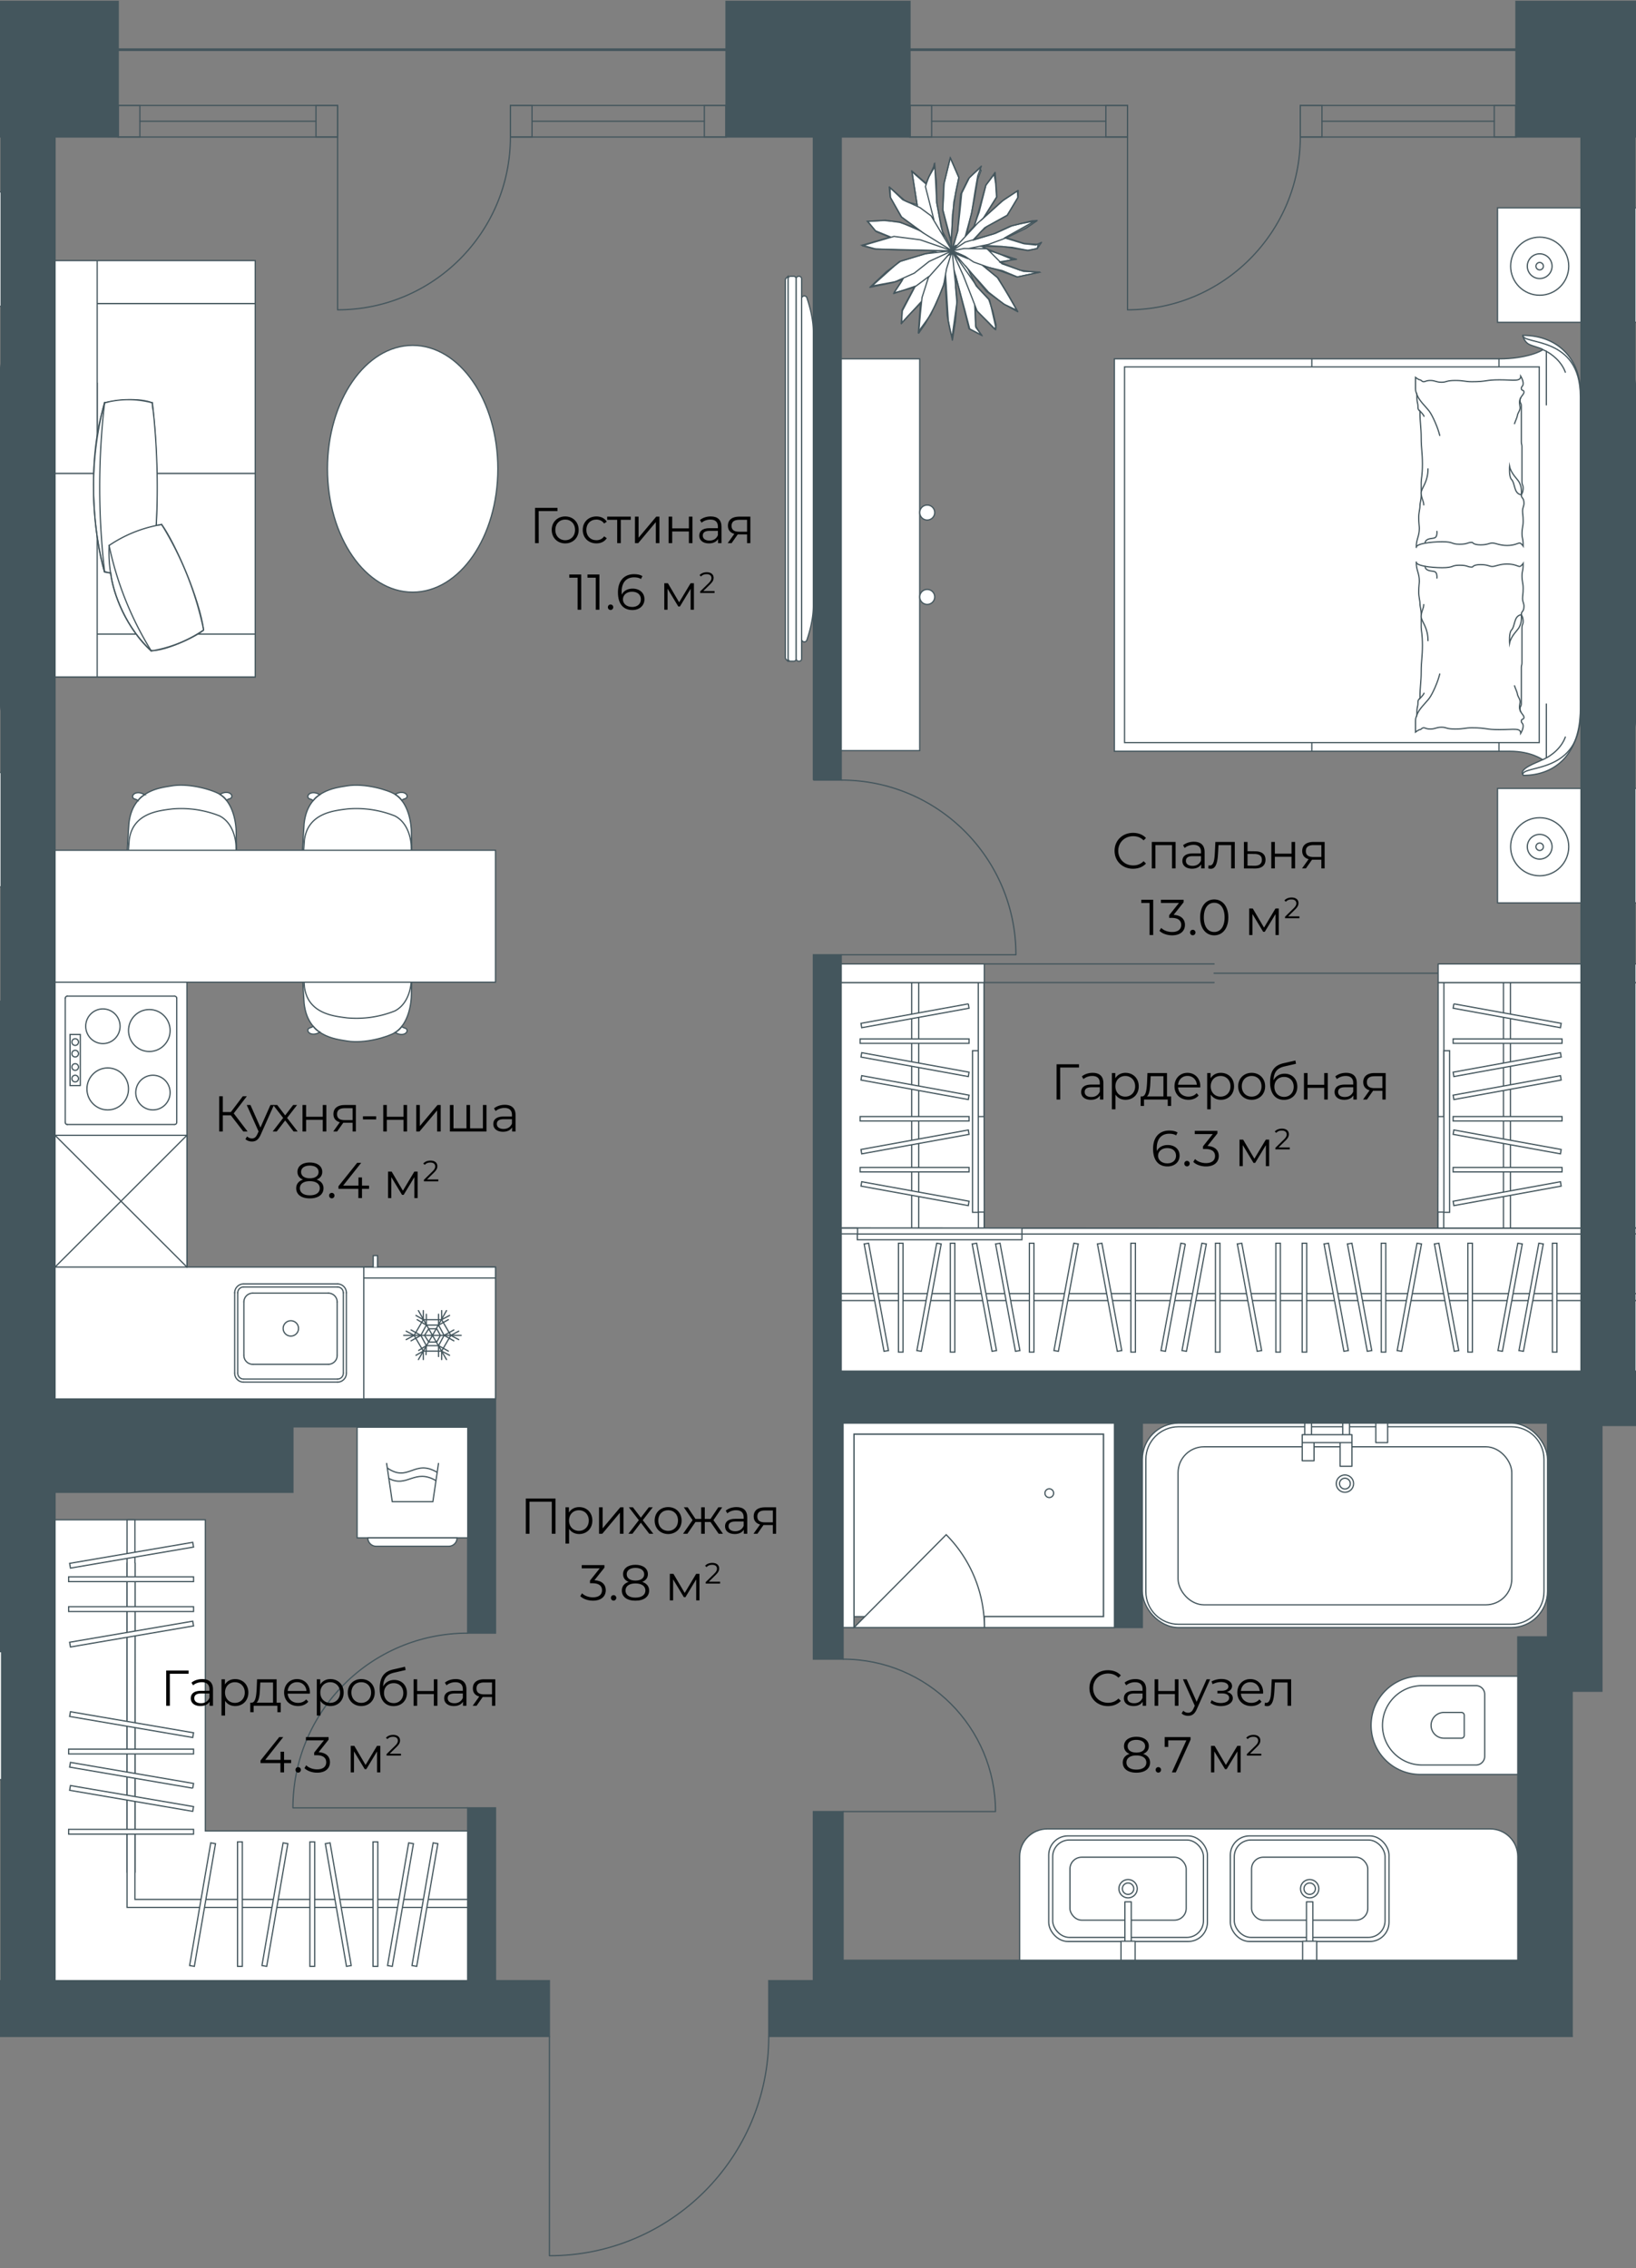 <svg version="1.1" xmlns="http://www.w3.org/2000/svg" xmlns:xlink="http://www.w3.org/1999/xlink" viewBox="786.673 0 528.127 732.225"><rect x="786.673" y="0" width="528.127" height="732.225" fill="#808080" stroke="none"/><path fill="none" d="M786.673 657.88V0H1314.8v460.4H1304v85.8h-9.6v111.68h-243.663l-9.529 74.345h-87.657l-8.447-74.345H786.673z"></path><path fill="none" d="M1020.6 16.474v28.2h60.273v-28.2H1275.6v28.2h21V442.2h-10.8V528h-9.6v104.41h-227.4V639H804.873V44.673h20.4v-28.2H1020.6z"></path><clipPath id="a"><path fill="none" d="M786.673 657.88V0H1314.8v460.4H1304v85.8h-9.6v111.68h-243.663l-9.529 74.345h-87.657l-8.447-74.345H786.673z"></path></clipPath><g data-name="Layer 9" clip-path="url(#a)"><path fill="#44565d" d="M45.437 15.6h2767.87v.874H45.437z" data-name="ПОКРЫТИЕ"></path><path d="M1297.037 442.637h-238.8v-134.4h-9v227.41h9.6v-76.21h87.6v66h9v-66h130.8v69h-9.6v104.41h-217.8v-48h-9.6v54.59h-14.4v18h541.8v-18h-14.4v-54.59h-9.6v48h-217.8v-104.41h-9.6v-69h130.8v66h9v-66h87.6v76.21h9.6v-227.41h-9v134.4h-238.8v-398.4h21V.437h-59.4v43.8h21v398.4zm-659.4-91.2h9v-19.2h120.6v131.4h9v60.6h-129.6v-116.4h-9v177.01h9v-51.61h140.4v106.2h-140.4v-12h-9v12h-9v18h335.4v-18h-17.4v-55.8h-9v55.8h-133.2V481.769h76.797v-21.122h56.403v66.59h9v-75.6h-142.2v-407.4h20.4V.437h-59.4v43.8h21.6v279h-165v9h15.6v19.2zm411.6-99.59h9V44.237h22.2V.437h-59.4v43.8h28.2v207.61z" fill="#44565d" stroke="#44565d" stroke-miterlimit="10" stroke-width=".4" data-name="СТЕНЫ копия"></path><g data-name="ОКНА" fill="none" stroke="#44565d" stroke-linecap="round" stroke-miterlimit="10" stroke-width=".4"><path d="M1080.434 34.044h70.216V44.24h-70.216zm6.988 5.099h56.24"></path><path d="M1080.434 34.044h6.988V44.24h-6.988zm63.228 0h6.988V44.24h-6.988zm62.773 0h69.6V44.24h-69.6zm6.987 5.099h55.625"></path><path d="M1206.435 34.044h6.987V44.24h-6.987zm62.612 0h6.987V44.24h-6.987zM1150.65 44.241v55.786m55.785-55.786c0 30.81-24.976 55.786-55.786 55.786M824.834 34.044h70.816V44.24h-70.816zm6.988 5.099h56.84"></path><path d="M824.834 34.044h6.988V44.24h-6.988zm63.828 0h6.988V44.24h-6.988zm62.773 0h69.6V44.24h-69.6zm6.988 5.099h55.624"></path><path d="M951.435 34.044h6.987V44.24h-6.987zm62.612 0h6.987V44.24h-6.987zM895.65 44.241v55.786m55.785-55.786c0 30.81-24.976 55.786-55.785 55.786"></path></g><path d="M1058.835 584.842h49.2m-49.2-49.2c27.172 0 49.2 22.027 49.2 49.2m-170.401-1.201h-56.4m56.4-56.399c-31.148 0-56.4 25.25-56.4 56.4m177.001-275.4h56.4m-56.4-56.4c31.148 0 56.4 25.25 56.4 56.4m-150.6 349.199v70.8m70.8-70.8c0 39.102-31.699 70.8-70.8 70.8" data-name="ДВЕРИ" fill="none" stroke="#44565d" stroke-linecap="round" stroke-linejoin="round" stroke-width=".4"></path><g data-name="МЕБЕЛЬ" stroke="#44565d" stroke-linecap="round" stroke-width=".4"><path fill="#ffffff" stroke-miterlimit="10" d="M760.103 61.944h26.934V98.9h-26.934zm0 187.429h26.934v36.956h-26.934zm8.359-4.21c10.57 0 18.375-7.228 18.375-21.349V121.265c0-9.626-6.545-18.154-18.578-18.154-.06.103.416 1.929 1.82 2.792 1.074.66 4.588 1.45 4.588 1.795s-5.108 2.993-14.105 2.993H636.405v126.69h127.688c6.908 0 10.548 2.72 10.548 2.72-1.77.951-8.12 2.962-6.179 5.062h0v0Z"></path><path d="M768.26 103.11c0 3.122 18.577 0 18.577 19.668m-18.577 122.09c0-3.121 18.577 0 18.577-19.667" fill="none" stroke-miterlimit="10"></path><g stroke-miterlimit="10"><g fill="#ffffff"><path d="M1270.103 67.1h26.934v36.956h-26.934z"></path><circle cx="1283.707" cy="85.935" r="9.377"></circle><path d="M1279.717 85.935a3.99 3.99 0 1 0 7.98 0 3.99 3.99 0 0 0-7.98 0Z"></path><path d="M1282.51 85.935a1.197 1.197 0 1 0 2.394 0 1.197 1.197 0 0 0-2.394 0Z"></path></g><g fill="#ffffff"><path d="M1270.103 254.529h26.934v36.956h-26.934z"></path><circle cx="1283.707" cy="273.364" r="9.377"></circle><path d="M1279.717 273.364a3.99 3.99 0 1 0 7.98 0 3.99 3.99 0 0 0-7.98 0Z"></path><path d="M1282.51 273.364a1.197 1.197 0 1 0 2.394 0 1.197 1.197 0 0 0-2.394 0Z"></path></g><path d="M1278.462 250.318c10.57 0 18.375-7.227 18.375-21.348V126.42c0-9.625-6.545-18.154-18.578-18.154-.06.103.416 1.93 1.82 2.792 1.074.661 4.588 1.45 4.588 1.796s-5.108 2.993-14.105 2.993h-124.157v126.69h127.688c6.908 0 10.547 2.72 10.547 2.72-1.769.95-8.12 2.962-6.178 5.061h0Z" fill="#ffffff"></path><path d="M1284.667 112.854c3.248 1.374 6.208 4.154 7.317 7.31m-7.317 125.093c3.248-1.374 6.208-4.154 7.317-7.31" fill="#ffffff"></path><path fill="none" d="M1285.864 113.365v17.356m0 96.569v17.356m-15.302-128.799v126.69m-60.412-126.69v126.69"></path><path fill="#ffffff" d="M1149.697 118.44h133.873v121.303h-133.873z"></path><path d="M1278.26 108.266c0 3.121 18.577 0 18.577 19.667m-18.577 122.09c0-3.12 18.577 0 18.577-19.667" fill="none"></path><g fill="#ffffff"><path d="M1243.86 176.698c0-2.688.997-3.515.997-6.17 0-.655-.2-1.637-.2-3.407s.4-2.679.4-3.79.399-1.852.399-3.592v-4.047c0-1.218.399-2.175.399-5.874s-.4-4.99-.4-8.434-.398-4.69-.398-8.38c0-.807-.65-.199-.65-1.695s-.348-.961-.348-3.691c0-.99-.436-.642-.436-2.295v-3.48s1.035.787 1.434.787.564.599 1.197.599.7-.4 2.194-.4 1.875.58 3.572.58 1.464-.58 4.409-.58 3.043.4 5.386.4c5.049 0 4.215-.604 8.914-.604s6.848.661 6.848-1.192c0 0 .798 1.27.798 2.34s-.599.837-.599 1.65.853.335.853 1.162-1.252 1.463-1.252 2.629.4.798.4 1.796v11.586c0 1 .199.726.199 1.581v11.173c0 1.473.399.995.399 2.3s-.599 2.09-.599 2.09c0 1.304.853.738.853 2.783 0 .87-.453 1.392-.453 2.437s.199 1.394.199 3.263-.38 2.088-.38 4.003.38 1.228.38 4.073c0 0-.676-.998-1.163-.998s-1.61.798-4.024.798-3.764-.798-4.765-.798-1.45.599-3.814.599-2.538-.803-2.669-.803c-1.784 0-1.311.603-4.115.603s-1.712-.798-5.586-.798-8.38.655-8.38 1.796h0Z"></path><path d="M1246.73 175.348s-.124-.809.92-1.244c1.044-.435 2.16-.158 2.586-.805s.29-1.755.29-1.755m27.25-11.804c-2.522-.4-1.89-3.613-3.192-4.989-.84-.888-.598-4.193-.598-4.193.485 2.371 2.697 4.264 3.092 5.09.395.827.871 1.655.698 4.091Zm-2.194-22.96c.145-.547.837-1.934.943-2.707.107-.773.951-1.634.852-2.6s-.47-1.83.2-3.045m-26.137 12.158c-.537-2.384-2.305-6.437-3.427-7.908s-3.531-3.58-4.048-5.67m2.399 7.386c-.196-.674-1.533-1.901-1.533-1.901m2.819 18.867c0 4.477-2.194 6.181-2.194 7.791s.821 2.61.821 3.85"></path></g><g fill="#ffffff"><path d="M1243.86 181.486c0 2.688.997 3.515.997 6.169 0 .656-.2 1.638-.2 3.408s.4 2.678.4 3.79.399 1.852.399 3.592v4.047c0 1.218.399 2.175.399 5.873s-.4 4.99-.4 8.435-.398 4.689-.398 8.38c0 .806-.65.199-.65 1.695s-.348.96-.348 3.69c0 .99-.436.643-.436 2.296v3.48s1.035-.787 1.434-.787.564-.599 1.197-.599.7.4 2.194.4 1.875-.58 3.572-.58 1.464.58 4.409.58 3.043-.4 5.386-.4c5.049 0 4.215.603 8.914.603s6.848-.66 6.848 1.193c0 0 .798-1.27.798-2.34s-.599-.837-.599-1.65.853-.335.853-1.162-1.252-1.464-1.252-2.63.4-.797.4-1.795v-11.586c0-1.001.199-.726.199-1.582v-11.172c0-1.474.399-.995.399-2.3s-.599-2.09-.599-2.09c0-1.304.853-.739.853-2.783 0-.87-.453-1.393-.453-2.437s.199-1.394.199-3.263-.38-2.089-.38-4.003.38-1.228.38-4.073c0 0-.676.998-1.163.998s-1.61-.798-4.024-.798-3.764.798-4.765.798c-1 0-1.45-.599-3.814-.599s-2.538.802-2.669.802c-1.784 0-1.311-.602-4.115-.602s-1.712.798-5.586.798-8.38-.655-8.38-1.796h0Z"></path><path d="M1246.73 182.836s-.124.809.92 1.244c1.044.435 2.16.158 2.586.805s.29 1.755.29 1.755m27.25 11.805c-2.522.399-1.89 3.611-3.192 4.987-.84.889-.598 4.194-.598 4.194.485-2.371 2.697-4.264 3.092-5.091s.871-1.655.698-4.09Zm-2.194 22.959c.145.547.837 1.933.943 2.707.107.773.951 1.634.852 2.6s-.47 1.829.2 3.045m-26.137-12.158c-.537 2.384-2.305 6.436-3.427 7.907s-3.531 3.58-4.048 5.671m2.399-7.386c-.196.674-1.533 1.9-1.533 1.9m2.819-18.866c0-4.477-2.194-6.182-2.194-7.791s.821-2.611.821-3.851"></path></g></g><g fill="#ffffff" stroke-miterlimit="10"><path d="M1058.237 115.847h25.333v126.488h-25.333z"></path><circle cx="1085.992" cy="192.711" r="2.422"></circle><circle cx="1085.992" cy="165.471" r="2.422"></circle></g><g stroke-miterlimit="10"><g fill="#ffffff"><path d="m1091.025 68.031 2.762 10.76.358-9.438 1.058-7.356.99-4.72-2.754-6.295-1.983 8.139-.431 8.91z"></path><path d="m1095.158 92.752.214-2.973 4.122 16.361 3.953 2.038-1.852-2.913-.096-5.45 6.112 6.287.528-.384-2.015-8.929-4.31-4.464-2.68-5.501 6.026 7.29 5.764 4.165 4.024 1.872-6.009-10.327-4.63-3.813 5.92 1.357 4.876 2.042 6.718-1.426-5.803-.747-6.313-2.498 3.83-.983-9.495-3.927 1.477-.564 7.867.58 5.292 1.023 2.809-.652.373-1.312-4.486-.284-4.185-1.324-2.063-.587 9.57-5.35-4.614.863-3.352.82-5.279 2.46-6.3 1.916 2.195-2.62 1.909-1.662 6.56-3.657 3.42-5.652-.13-2.181-5.068 3.371-5.895 5.364 4.226-6.759-.276-4.398-.484-2.891-.496.623-2.21 2.873-3.646 13.082-2.47 2.54 1.434-6.32 1.106-5.437.944-5.757 1.097-2.9-.42-.72s-3.606 3.175-3.686 3.43c-.081.253-2.479 4.954-2.479 4.954l-.978 12.014-1.684 5.372 1.25-.999-1.256 1.497-.91-1.645-2.31-4.262-1.83-9.164-.64-12.486-2.884 6.317-4.461-3.911 1.656 10.633-2.871-.793-1.778-.794-4.102-3.9.162 3.233 3.615 6.3 6.004 4.413-6.648-2.882-5.005-.456-5.462.257 2.899 3.348 4.379 1.797-8.944 2.565 4.441 1.239 20.108.5-4.616 1.186-7.927 2.367-8.824 7.882 7.819-1.439s1.959-.72 1.973-.506-2.825 4.191-2.673 4.17c.15-.022 6.521-1.784 6.521-1.784h0l-3.924 7.306-.102 4.2 6.057-6.624-.675 9.413 4.01-5.515 2.82-6.265 1.753-4.575.687 11.098.875 4.643.703 2.375 1.567-11.149-.419-4.925h0Zm1.98-10.444 2.03 1.211-4.457-1.765-1.956.654 1.298-1.453 3.085 1.353Z"></path></g><path d="m1110.29 79.577-7.586-.05m15.593 1.323-8.007-1.273m11.24.666-3.233.606m4.598-2.613-1.365 2.007m-.467-1.134 1.832-.873m-5.751.443 3.919.43m-9.814-2.237 5.895 1.807m-16.392 10.001-6.722-7.706m9.1 10.342-2.378-2.636m5.029 5.633-2.652-2.997m7.6 6.856-4.948-3.86m9.446 6.34-4.498-2.48m1.553-2.804 2.945 5.284m-6.636-11.106 3.69 5.822m-8.456-9.748 4.766 3.926m-10.933-.547-3.628-8.025m6.141 14.443L1097.658 89m4.483 11.503-1.97-5.086m5.669 8.741-3.699-3.655m5.945 5.975-2.247-2.32m2.359.71-.112 1.61m-.964-6.101 1.076 4.491m-2.338-8.18 1.262 3.689m-4.781-7.536 3.519 3.847m-11.83-15.714 8.311 11.867m-4.146 7.488-3.557-13.29m5.077 19.161-1.52-5.871m5.476 7.968-3.956-2.097m2.001-.461 1.955 2.558m-2.37-9.967.415 7.409m-6.08-8.809-1.606-15.956m1.067 22.795.54-6.839m-1.523 12.905.983-6.066m-2.297-.254 1.314 6.32m-1.667-12.191.354 5.87m-.887-14.989.533 9.12m-.217-10.862 1.8-5.81m-2.777 11.266.976-5.456m-3.498 11.548 2.522-6.092m-5.903 12.301 3.381-6.209m-5.483 9.239 2.102-3.03m-1.572-3.205-.53 6.235m1.065-11.508-.535 5.273m2.622-11.794-2.087 6.52m9.717-15.087-7.63 8.567m-6.601 12.471 4.36-4.442m-6.566 6.914 2.206-2.472m-1.845-1.648-.36 4.12m4.553-12.102-4.193 7.982m-2.816-5.581 7.01-2.4m-3.866-2.504-3.144 4.904m7.052-2.299 4.347-3.237m.063-4.842 7.43-3.431m-12.198 7.204 4.769-3.773m-11.41 6.747 6.64-2.974m-14.357 4.591 7.717-1.617m-2.338-3.489-5.379 5.106m9.941-8.431-4.562 3.325m12.467-5.738-7.905 2.413m16.615-3.364-8.71.95m-8.642-1.254 17.352.304m-25.088-.599 7.736.295m-11.648-1.335 3.912 1.04m6.328-4.053-10.24 3.013m18.689-1.922-8.448-1.09m18.759 4.651-10.311-3.561m-14.492-2.934 4.967 2.043m-7.362-5.027 2.395 2.984m3.247-3.384-5.642.4m10.328.315-4.686-.715m10.058 2.521-5.373-1.806m7.427 3.319 9.444 5.845m-16.473-11.01 7.029 5.165m-10.561-11.534 3.532 6.369m-3.837-9.614.305 3.245m4.747 1.171-5.051-4.416m9.991 6.714-4.94-2.298m8.481 4.929-3.54-2.63m6.84 8.131-3.3-5.5m6.777 11.278-3.477-5.778m-9.539-20.016 1.768 11.186m2.943-7.069-4.711-4.116m9.392 17.794 1.116 3.895m-2.455-11.53 1.339 7.635m-1.339-7.635-.144-6.921m-.646-5.632.646 5.632m-.864-3.979.218-1.653m-1.813 4.356 1.595-2.702m-2.65 5.782 1.055-3.08m1.668 13.753-2.723-10.673m9.164 5.011-.912 13.065m2.558-20.96-1.646 7.895m-1.132-14.33 2.778 6.435m-4.875 2.246 2.097-8.681m-2.431 16.643.334-7.962m2.143 17.411-2.477-9.449m3.02 13.427-.543-3.978m9.263-8.516-1.76 4.823m3.971-13.551-2.21 8.729m5.16-12.834-2.95 4.105m3.517 3.842-.567-7.947m-3.566 14.55 4.133-6.603m-6.198 8.452-8.25 8.928m16.737-16.516-8.487 7.588m13.07-10.559-4.583 2.971m4.57-.801.013-2.17m-3.516 8.066 3.503-5.896m-10.771 9.855 7.268-3.959m-10.961 7.854 3.693-3.895m-6.38 9.246-4.156-1.784m6.978 3.636-2.822-1.852m7.667 3.582-4.845-1.73m7.618 2.514-2.773-.784m9.142 3.094-6.369-2.31m13.715.727-7.346 1.583m2.089-1.824 5.257.241m-12.201-2.677 6.944 2.436m-11.781-7.297 4.837 4.861m-12.23-4.948 7.393.087m-11.273.661 3.88-.748m7.85-1.309-6.398 1.325m12.439-3.57-6.04 2.245m12.159-5.248-6.119 3.003m9.641-5.418-3.521 2.415m1.982-2.388 1.539-.027m-7.988 1.603 6.45-1.576m-11.877 4.057 5.427-2.48m-15.226 5.311 9.799-2.831m-13.997 5.636 4.198-2.805m-2.386-3.589-1.812 6.394m2.44-12.069-.628 5.675m1.292-12.21-.665 6.535m3.129-11.514-2.464 4.98m6.329-8.744-3.865 3.764m2.705-.633 1.16-3.13m-2.043 8.184.883-5.054m-1.947 11.872 1.064-6.818m-3.17 14.596 2.106-7.778m14.482 15.09-5.473.81m-3.439-3.636 8.912 2.825" fill="none"></path></g><g fill="#ffffff" stroke-miterlimit="10"><path d="M914.152 256.405c-2.18-1.356-9.75-3.662-15.456-2.7-3.824.647-12.666 1.4-13.852 12.187 0 0-.46 6.977-.636 10.438-.241 4.746.15 13.42.15 13.42-.07 3.273 2.966 4.2 5.689 4.471 0 0 7.107.448 11.354.47 4.335.021 11.174-.519 11.174-.519 3-.344 7.358-1.1 7.33-4.838l-.431-20.436c.028-2.872-.83-9.696-5.322-12.493Z"></path><path d="M914.11 263.4a33.555 33.555 0 0 0-15.388-2.232c-3.805.523-12.606 1.12-13.768 9.945 0 0-.445 5.705-.614 8.536-.232 3.882.173 10.976.173 10.976-.065 2.678 2.959 3.436 5.67 3.667 0 0 7.075.38 11.3.4 4.316.025 11.122-.4 11.122-.4 2.99-.276 7.323-.89 7.29-3.945l-.466-16.716c.025-2.353-.841-7.936-5.318-10.232Zm2.29-5.007c.57-.672 1.593-.339 1.68-1.294s-1.628-1.969-3.847-.65a6.4 6.4 0 0 1 2.167 1.944Zm-28.66.099c-.568-.674-1.592-.343-1.677-1.3s1.633-1.966 3.849-.643a6.4 6.4 0 0 0-2.171 1.943Zm-30.151-2.087c-2.178-1.356-9.748-3.662-15.455-2.7-3.824.647-12.666 1.4-13.853 12.187 0 0-.46 6.977-.635 10.438-.242 4.746.15 13.42.15 13.42-.07 3.273 2.966 4.2 5.689 4.471 0 0 7.106.448 11.353.47 4.336.021 11.174-.519 11.174-.519 3-.344 7.359-1.1 7.332-4.838l-.433-20.436c.029-2.872-.83-9.696-5.322-12.493Z"></path><path d="M857.549 263.4a33.56 33.56 0 0 0-15.39-2.232c-3.8.523-12.6 1.12-13.768 9.945 0 0-.444 5.705-.614 8.536-.232 3.882.174 10.976.174 10.976-.066 2.678 2.958 3.436 5.67 3.667 0 0 7.074.38 11.3.4 4.315.025 11.122-.4 11.122-.4 2.99-.276 7.322-.89 7.289-3.945l-.466-16.716c.025-2.353-.84-7.936-5.317-10.232Zm2.284-5.007c.57-.672 1.593-.339 1.68-1.294s-1.627-1.969-3.846-.65a6.4 6.4 0 0 1 2.166 1.944Zm-28.655.099c-.568-.674-1.592-.343-1.677-1.3s1.632-1.966 3.848-.643a6.4 6.4 0 0 0-2.171 1.943Z"></path></g><g fill="#ffffff" stroke-miterlimit="10"><path d="M914.152 333.377c-2.18 1.356-9.75 3.662-15.456 2.7-3.824-.647-12.666-1.4-13.852-12.187 0 0-.46-6.977-.636-10.438-.241-4.746.15-13.42.15-13.42-.07-3.273 2.966-4.2 5.689-4.471 0 0 7.107-.448 11.354-.47 4.335-.021 11.174.519 11.174.519 3 .344 7.358 1.1 7.33 4.838l-.431 20.436c.028 2.872-.83 9.696-5.322 12.493Z"></path><path d="M914.11 326.383a33.555 33.555 0 0 1-15.388 2.23c-3.805-.522-12.606-1.12-13.768-9.944 0 0-.445-5.705-.614-8.536-.232-3.882.173-10.976.173-10.976-.065-2.678 2.959-3.436 5.67-3.667 0 0 7.075-.38 11.3-.4 4.316-.025 11.122.4 11.122.4 2.99.276 7.323.89 7.29 3.945l-.466 16.716c.025 2.353-.841 7.936-5.318 10.232Zm2.29 5.006c.57.672 1.593.339 1.68 1.294s-1.628 1.969-3.847.65a6.4 6.4 0 0 0 2.167-1.944Zm-28.66-.099c-.568.674-1.592.343-1.677 1.3s1.633 1.966 3.849.643a6.4 6.4 0 0 1-2.171-1.943Z"></path></g><path fill="#ffffff" stroke-miterlimit="10" d="M847.02 409.058v-127.25h-42.583v169.834h142.202v-42.584H847.02z"></path><path fill="#ffffff" stroke-miterlimit="10" d="M946.639 409.058v42.545h-42.541v-42.545h42.54v42.545"></path><path fill="none" stroke-linejoin="round" d="m923.711 431.111 1.382-2.146h2.565l1.184 2.146-1.184 2.147h-2.565l-1.382-2.147m5.526 5.074v2.733m0-12.881v-2.927m-4.934 4.684-2.96-1.757 2.96 1.757v-3.513m-1.776 6.83-3.157 1.757 3.157-1.757-3.157-1.756"></path><path fill="none" stroke-linejoin="round" d="m923.316 426.037-2.368-1.366 2.368 1.366v-2.927m-2.368 14.442 2.368-1.367v2.733m6.71-7.807 3.157-1.756-3.157 1.756 3.157 1.757"></path><path fill="none" stroke-linejoin="round" d="m934.762 429.745-2.565 1.366 2.565 1.366m-10.565 4.856.106-2.904-2.47 1.533m-4.042-6.217 2.565 1.366-2.565 1.366"></path><path fill="none" stroke-linejoin="round" d="M935.551 431.111h-18.55 9.275l-4.538-8.001 4.538 8.001 4.54-8.001-4.54 8.001 4.54 7.807-4.54-7.807-4.538 7.807"></path><path fill="none" stroke-linejoin="round" d="m920.356 431.111 2.96-5.074h5.92l2.96 5.074-2.96 5.074h-5.92l-2.96-5.074"></path><path fill="none" stroke-linejoin="round" d="m922.527 431.111 1.776-3.317h3.947l1.776 3.317-1.776 3.318h-3.947l-1.776-3.318m5.723 3.318 3.157 1.756-3.157-1.756v3.513m0-10.148v-3.513 3.513l3.157-1.757m-2.17 10.148 2.565 1.367m-2.565-11.515 2.565-1.366"></path><path fill="#ffffff" stroke-miterlimit="10" d="M907.156 409.058v-3.708h1.382v3.708"></path><path fill="none" stroke-miterlimit="10" d="M946.639 412.604h-42.541"></path><g stroke-miterlimit="10"><path fill="none" d="M895.72 446.203H865.4m30.32-.991H865.4m27.347-4.756h-24.373m-2.973-25.959h30.319m-27.346 2.973h24.373m-27.346-1.982h30.319m-.198 4.756v17.24m2.972-20.213v25.96m-.991-25.96v25.96"></path><path d="M895.62 414.497a2.873 2.873 0 0 1 2.874 2.873" fill="#ffffff"></path><path d="M895.62 415.488c1.04 0 1.883.843 1.883 1.882m-4.855.1a2.873 2.873 0 0 1 2.874 2.873m2.972 22.987a2.873 2.873 0 0 1-2.873 2.873" fill="#ffffff"></path><path d="M897.503 443.33a1.883 1.883 0 0 1-1.882 1.882m-.099-7.629a2.873 2.873 0 0 1-2.874 2.873m-12.088-14.069a2.477 2.477 0 1 1 0 4.954 2.477 2.477 0 0 1 0-4.954" fill="#ffffff"></path><path fill="none" d="M865.401 437.484v-17.24m-2.972 22.986v-25.959m.991 25.959v-25.959"></path><path d="M862.429 417.37a2.873 2.873 0 0 1 2.873-2.873" fill="#ffffff"></path><path d="M863.42 417.37c0-1.04.843-1.882 1.882-1.882m.099 4.855a2.873 2.873 0 0 1 2.874-2.874m-2.973 28.734a2.873 2.873 0 0 1-2.873-2.874" fill="#ffffff"></path><path d="M865.302 445.212a1.883 1.883 0 0 1-1.882-1.883m4.855-2.873a2.873 2.873 0 0 1-2.874-2.873" fill="#ffffff"></path></g><g stroke-miterlimit="10"><path fill="#ffffff" d="M812.595 350.466v-16.5h-3.308v16.5h3.308m-4.865-28.188c0-.38.306-.688.682-.688"></path><path fill="none" d="M808.314 321.59h34.634"></path><path d="M843.046 321.59c.376 0 .68.308.68.688" fill="#ffffff"></path><path fill="none" d="M843.726 322.18v40.071"></path><path d="M843.726 362.35c0 .38-.304.687-.68.687" fill="#ffffff"></path><path fill="none" d="M842.948 363.037h-34.634"></path><path d="M808.412 363.037a.684.684 0 0 1-.681-.687" fill="#ffffff"></path><path fill="none" d="M807.73 362.251V322.18"></path><path d="M812.011 340.153c0 .597-.479 1.08-1.07 1.08-.591 0-1.07-.483-1.07-1.08s.479-1.08 1.07-1.08c.591 0 1.07.483 1.07 1.08m0 4.321c0 .597-.479 1.08-1.07 1.08-.591 0-1.07-.483-1.07-1.08 0-.596.479-1.08 1.07-1.08.591 0 1.07.484 1.07 1.08m0-8.054c0 .597-.479 1.081-1.07 1.081-.591 0-1.07-.484-1.07-1.08s.479-1.08 1.07-1.08c.591 0 1.07.483 1.07 1.08m0 11.786c0 .596-.479 1.08-1.07 1.08-.591 0-1.07-.484-1.07-1.08s.479-1.08 1.07-1.08c.591 0 1.07.483 1.07 1.08m29.575-15.518c0 3.742-3.005 6.777-6.713 6.777s-6.712-3.035-6.712-6.777 3.005-6.777 6.712-6.777 6.713 3.034 6.713 6.777m-16.149-1.375c0 3.092-2.483 5.598-5.546 5.598s-5.545-2.506-5.545-5.598 2.483-5.599 5.545-5.599 5.546 2.507 5.546 5.599m2.723 20.232c0 3.743-3.005 6.777-6.712 6.777s-6.713-3.034-6.713-6.777 3.006-6.777 6.713-6.777 6.713 3.034 6.713 6.777m13.425 1.178c0 3.092-2.483 5.599-5.545 5.599s-5.545-2.507-5.545-5.599 2.482-5.598 5.545-5.598 5.545 2.507 5.545 5.598" fill="#ffffff"></path></g><path fill="#ffffff" stroke-miterlimit="10" d="M804.437 274.5h142.201v42.584H804.437z"></path><g stroke-miterlimit="10"><path fill="#ffffff" d="M804.437 366.516h42.583v42.542h-42.583z"></path><path fill="none" d="m804.437 366.516 42.583 42.542m0-42.542-42.583 42.542"></path></g><g fill="#ffffff" stroke-miterlimit="10"><path d="M937.635 639.437v-48.342h-84.686V490.642h-48.512v148.795h133.198z"></path><path d="m830.287 604.455-.052-113.813h-2.539v113.813"></path><path d="m830.287 504.618-.052 108.581h107.4v2.582H827.696V504.619"></path><path d="M907.087 594.627h1.551V634.8h-1.55zm4.695 39.913 1.529.261 6.822-39.595-1.528-.261-6.823 39.595zm7.888 0 1.528.261 6.823-39.595-1.528-.261-6.823 39.595zm-32.965-39.913h1.55V634.8h-1.55zm-15.463 39.913 1.528.261 6.823-39.595-1.529-.261-6.822 39.595zm-7.892-39.913h1.552V634.8h-1.551zm-15.462 39.913 1.528.261 6.822-39.595-1.528-.261-6.822 39.595zm52.162 0-1.529.261-6.822-39.595 1.528-.261 6.823 39.595zm-91.217-69.853h40.317v1.545h-40.317zm0-45.982h40.317v1.546h-40.317zm0-9.645h40.317v1.545h-40.317zm40.054 14.324.263 1.523-39.735 6.798-.263-1.523 39.735-6.798zm0-25.464.263 1.523-39.735 6.798-.263-1.523 39.735-6.798zm0 63.011.263-1.523-39.735-6.798-.263 1.523 39.735 6.798zm-40.054 29.645h40.317v1.545h-40.317zm40.054-13.286.263-1.523-39.735-6.798-.263 1.522 39.735 6.799zm0 7.476.263-1.523-39.735-6.799-.263 1.523 39.735 6.799z"></path></g><g fill="#ffffff" stroke-miterlimit="10"><path d="M1104.276 317.197h-46.055v79.284h46.2l-.145-79.284z"></path><path d="M1080.982 317.197h2.259v79.284h-2.259z"></path><path d="M1064.34 376.903h35.152v1.431h-35.153zm0-16.433h35.152v1.43h-35.153zm34.923 4.331.23 1.41-34.647 6.296-.229-1.41 34.646-6.296zm0 24.416.23-1.41-34.647-6.296-.229 1.41 34.646 6.296zm-34.923-53.811h35.152v1.43h-35.153zm34.923-11.326.23 1.41-34.647 6.296-.229-1.41 34.646-6.295zm0 23.476.23-1.41-34.647-6.295-.229 1.41 34.646 6.295zm0 7.418.23-1.41-34.647-6.296-.229 1.41 34.646 6.296zm3.212-37.777h1.85v43.285h-1.85zm-1.851 22.011h1.85v52.173h-1.85zm1.901 52.101h1.851v5.172h-1.851z"></path></g><g fill="#ffffff" stroke-miterlimit="10"><path d="M1250.982 317.197h46.055v79.284h-46.2l.145-79.284z"></path><path d="M1272.017 317.197h2.259v79.284h-2.259z"></path><path d="M1255.766 376.903h35.153v1.431h-35.153zm0-16.433h35.153v1.43h-35.153zm.229 4.331-.23 1.41 34.647 6.296.229-1.41-34.646-6.296zm0 24.416-.23-1.41 34.647-6.296.229 1.41-34.646 6.296zm-.229-53.811h35.153v1.43h-35.153zm.229-11.326-.23 1.41 34.647 6.296.229-1.41-34.646-6.295zm0 23.476-.23-1.41 34.647-6.295.229 1.41-34.646 6.295zm0 7.418-.23-1.41 34.647-6.296.229 1.41-34.646 6.296zm-5.063-37.777h1.851v43.285h-1.85z"></path><path d="M1252.783 339.208h1.851v52.173h-1.85zm-1.901 52.101h1.851v5.172h-1.85z"></path></g><g fill="#ffffff" stroke-miterlimit="10"><path d="M1297.037 396.582v46.055h-238.803v-46.2l238.803.145z"></path><path d="M1058.235 417.617h238.802v2.259h-238.802z"></path><path d="M1076.718 401.366h1.457v35.153h-1.457zm16.738 0h1.457v35.153h-1.457zm-2.955.229-1.436-.23-6.412 34.647 1.436.229 6.412-34.646zm-24.867 0 1.436-.23 6.412 34.647-1.436.229-6.412-34.646zm53.349-.229h1.458v35.153h-1.458zm15.77.229-1.437-.23-6.412 34.647 1.437.229 6.412-34.646zm34.557 0-1.437-.23-6.412 34.647 1.437.229 6.411-34.646zm-61.245 0 1.436-.23 6.412 34.647-1.436.229-6.412-34.646zm-7.555 0 1.437-.23 6.411 34.647-1.436.229-6.412-34.646zm78.535-.229h1.457v35.153h-1.457zm-2.955.229-1.436-.23-6.412 34.647 1.436.229 6.412-34.646zm10.01 0 1.436-.23 6.411 34.647-1.436.229-6.412-34.646zm-34.351-.229h1.457v35.153h-1.457zm-10.803.229 1.436-.23 6.412 34.647-1.436.229-6.412-34.646zm66.089-.229h1.457v35.153h-1.457zm-8.5 0h1.457v35.153h-1.457zm34.027 0h1.457v35.153h-1.457zm12.992.229-1.437-.23-6.411 34.647 1.436.229 6.412-34.646zm32.532 0-1.437-.23-6.412 34.647 1.437.229 6.412-34.646zm-56.442 0 1.436-.23 6.412 34.647-1.437.229-6.411-34.646zm-7.555 0 1.436-.23 6.412 34.647-1.436.229-6.412-34.646zm73.732-.229h1.457v35.153h-1.457zm-2.955.229-1.436-.23-6.412 34.647 1.436.229 6.412-34.646zm-24.341-.229h1.457v35.153h-1.457zm-10.803.229 1.436-.23 6.412 34.647-1.436.229-6.412-34.646zm-133.154-5.062h180.469v1.85h-180.469zm-53.138 1.85h53.138v1.851h-53.138zm-5.195-1.901h5.268v1.851h-5.268z"></path></g><g fill="#ffffff" stroke-linejoin="round"><rect x="1155.437" y="459.437" width="130.8" height="66.005" rx="11.711" ry="11.711"></rect><path d="M1167.113 460.61h107.447c5.817 0 10.54 4.723 10.54 10.54v42.692c0 5.817-4.723 10.54-10.54 10.54h-107.446c-5.817 0-10.54-4.723-10.54-10.54V471.15c0-5.817 4.723-10.54 10.54-10.54h0Z"></path><rect x="1166.971" y="467.083" width="107.732" height="51.016" rx="8.369" ry="8.369"></rect><circle cx="1220.837" cy="478.968" r="2.8"></circle><circle cx="1220.837" cy="478.968" r="1.741"></circle><path d="M1219.273 465.72h3.818v7.646h-3.818zm11.534-6.283h3.818v6.283h-3.818zm-10.687 0h2.206v3.728h-2.206zm-12.265 0h2.205v3.728h-2.205zm-.806 6.283h3.817v5.867h-3.817zm0-2.555h16.042v2.555h-16.042z"></path></g><g fill="#ffffff" stroke-linejoin="round"><path d="M1276.637 572.86h-31.494c-8.754 0-15.86-7.107-15.86-15.86h0c0-8.754 7.107-15.861 15.86-15.861h31.494v31.721h0Z"></path><path d="M1263.145 569.816h-17.37c-7.074 0-12.817-5.743-12.817-12.816h0c0-7.074 5.743-12.816 12.816-12.816h17.371a2.814 2.814 0 0 1 2.812 2.812v20.007a2.814 2.814 0 0 1-2.812 2.813v0Z"></path><path d="M1258.443 561.158h-5.636a4.16 4.16 0 0 1-4.158-4.158h0a4.16 4.16 0 0 1 4.158-4.159h5.636c.504 0 .913.41.913.913v6.492a.913.913 0 0 1-.913.912v0Z"></path></g><g fill="#ffffff" stroke-linejoin="round"><path d="M1276.637 599.37v33.477h-160.798V599.37c0-4.926 3.999-8.925 8.925-8.925h142.948c4.925 0 8.925 3.999 8.925 8.925v0Z"></path><rect x="1183.846" y="592.698" width="51.223" height="34.088" rx="6.187" ry="6.187"></rect><rect x="1185.121" y="594.02" width="48.671" height="31.444" rx="5.372" ry="5.372"></rect><rect x="1190.694" y="599.579" width="37.525" height="20.325" rx="3.792" ry="3.792"></rect><circle cx="1209.457" cy="609.742" r="2.962"></circle><circle cx="1209.457" cy="609.742" r="1.841"></circle><path d="M1208.429 613.98h2.056v12.715h-2.056zm-1.25 12.715h4.556v6.152h-4.556z"></path><rect x="1125.22" y="592.698" width="51.223" height="34.088" rx="6.187" ry="6.187"></rect><rect x="1126.496" y="594.02" width="48.671" height="31.444" rx="5.372" ry="5.372"></rect><rect x="1132.069" y="599.579" width="37.525" height="20.325" rx="3.792" ry="3.792"></rect><circle cx="1150.832" cy="609.742" r="2.962"></circle><circle cx="1150.832" cy="609.742" r="1.841"></circle><path d="M1149.804 613.98h2.056v12.715h-2.056zm-1.251 12.715h4.557v6.152h-4.557z"></path></g><g stroke-miterlimit="10"><g fill="#ffffff"><path d="M804.437 152.814h64.636v65.731h-64.636z"></path><path d="M804.437 97.99h64.636v54.825h-64.636zm0 0h64.636-64.636zm13.608 106.728h51.028v13.827h-51.028zm-13.608-51.903h13.608v65.73h-13.608z"></path><path d="M804.437 123.737h13.608v20.724h-13.608z"></path><path d="M804.437 84.128h13.608v68.687h-13.608zm13.608 0h51.028V97.99h-51.028z"></path></g><path d="M835.41 210.056c5.114.133 15.358-4.995 16.982-6.658-1.22-9.79-9.196-28.172-13.531-34.06l-1.75.326s.945-22.925-1.339-39.647c-5.65-2.216-15.25 0-15.25 0-6.067 18.531-3.525 43.44-.105 54.66l2.017.331c.467 6.26 5.472 18.508 12.975 25.048h0Z" fill="#ffffff"></path><path d="M820.522 130.017a29.858 29.858 0 0 1 15.25 0m.075-.066a236.206 236.206 0 0 1 1.264 39.713m-16.666 14.972a236.222 236.222 0 0 1 0-54.685" fill="#ffffff"></path><path d="M820.417 184.678a107.173 107.173 0 0 1 0-54.769" fill="none"></path><path d="M822.434 185.008a29.82 29.82 0 0 1-1.915-.439m31.873 18.829a42.449 42.449 0 0 1-16.979 6.773m3.455-40.827a105.575 105.575 0 0 1 13.518 33.89m-16.984 6.732a105.574 105.574 0 0 1-13.517-33.89" fill="#ffffff"></path><path d="M821.881 176.109a42.45 42.45 0 0 1 16.98-6.77" fill="#ffffff"></path><path d="M821.902 176.191a44.048 44.048 0 0 0 13.507 33.865" fill="none"></path><ellipse cx="919.887" cy="151.337" rx="27.5" ry="39.84" fill="#ffffff"></ellipse></g><g fill="#ffffff" stroke-miterlimit="10"><rect x="1041.073" y="89.206" width="2.624" height="124.261" rx=".745" ry=".745"></rect><rect x="1043.696" y="89.206" width="1.75" height="124.261" rx=".745" ry=".745"></rect><path d="M1045.446 206.349c0 .992 1.384 1.217 1.705.278 1.006-2.952 2.086-7.05 2.086-11.057v-88.466c0-3.871-1.079-7.978-2.086-10.967-.317-.942-1.705-.718-1.705.275V206.35Zm-4.374 7.118V89.207l-.605.58a.875.875 0 0 0-.27.63v121.867c0 .247.105.482.287.647l.589.536h0v0Z"></path></g><g fill="#ffffff" stroke-miterlimit="10"><path d="M1062.346 462.973h80.579v58.932h-80.579z"></path><ellipse cx="1125.398" cy="482.053" rx="1.405" ry="1.415"></ellipse><path d="M1062.346 525.442v-62.469h80.579v58.932h-38.472v3.537h41.984v-66.005h-87.602v66.005h3.511z"></path><path d="m1062.346 525.443 29.774-29.982a42.408 42.408 0 0 1 12.333 29.982h-42.107Z"></path></g><path fill="#ffffff" stroke-miterlimit="10" d="M1314.437 67.1h26.934v36.956h-26.934zm0 187.429h26.934v36.956h-26.934zm18.574-4.211c-10.57 0-18.374-7.227-18.374-21.348V126.42c0-9.625 6.545-18.154 18.577-18.154.06.104-.416 1.93-1.819 2.792-1.074.661-4.588 1.45-4.588 1.796s5.107 2.993 14.104 2.993h124.157v126.69h-127.687c-6.908 0-10.548 2.72-10.548 2.72 1.77.95 8.12 2.962 6.179 5.061h0Z"></path><path d="M1333.214 108.266c0 3.121-18.577 0-18.577 19.667m18.577 122.09c0-3.12-18.577 0-18.577-19.667" fill="none" stroke-miterlimit="10"></path><path fill="#ffffff" stroke-miterlimit="10" d="M745.884 533.224h41.304v41.304h-41.304z"></path><g fill="#ffffff" stroke-miterlimit="10"><path d="M901.955 460.77h35.72v35.72h-35.72z"></path><path d="M905.408 496.49h28.812a2.705 2.705 0 0 1-2.708 2.707h-23.397a2.707 2.707 0 0 1-2.707-2.708m6.078-24.025 1.814 12.33h13.112l1.813-12.33"></path><path d="M927.726 475.279c-7.321-4.309-9.176 3.374-15.976-1.322m15.661 4.046c-6.9-4.06-9.276 2.457-15.212-.708"></path></g><path fill="#ffffff" stroke-miterlimit="10" d="M1058.237 311.197h46.184v6h-46.184zm302.255 6h-46.055v79.284h46.2l-.145-79.284z"></path><g fill="#ffffff" stroke-miterlimit="10"><path d="M1553.252 396.582v46.055H1314.45v-46.2l238.802.145z"></path><path d="M1314.45 417.617h238.802v2.259H1314.45zm0-21.135h5.268v1.85h-5.268z"></path></g><path d="M1104.421 317.197h74.181m0-3h74.181m-148.362-3h74.181" fill="none" stroke-linejoin="round"></path><path fill="#ffffff" stroke-miterlimit="10" d="M1250.932 311.197h46.105v6h-46.105zm63.505 0h46.184v6h-46.184z"></path></g><g data-name="ПЛОЩАДИ"><path d="M965.99 483.778v11.386h-1.187v-10.345h-7.205v10.345h-1.188v-11.386h9.58Zm11.904 7.108c0 2.603-1.822 4.36-4.262 4.36-1.366 0-2.537-.586-3.253-1.692v4.766h-1.154v-11.712h1.106v1.692c.699-1.139 1.886-1.757 3.301-1.757 2.44 0 4.262 1.757 4.262 4.343Zm-1.155 0c0-1.984-1.382-3.334-3.188-3.334-1.821 0-3.188 1.35-3.188 3.334 0 2 1.367 3.335 3.188 3.335 1.806 0 3.188-1.334 3.188-3.335Zm3.316-4.278h1.155v6.8l5.709-6.8h1.024v8.556h-1.154v-6.8l-5.693 6.8h-1.041v-8.556Zm16.213 8.556-2.716-3.579-2.733 3.579h-1.3l3.382-4.392-3.22-4.164h1.301l2.57 3.351 2.57-3.35h1.269l-3.221 4.163 3.416 4.392h-1.318Zm1.739-4.278c0-2.537 1.854-4.343 4.359-4.343s4.343 1.806 4.343 4.343-1.838 4.36-4.343 4.36-4.36-1.822-4.36-4.36Zm7.53 0c0-2-1.35-3.334-3.171-3.334s-3.188 1.333-3.188 3.334c0 2 1.366 3.335 3.188 3.335s3.172-1.334 3.172-3.335Zm10.506.472h-1.854v3.806h-1.155v-3.806h-1.855l-2.618 3.806h-1.383l3.074-4.408-2.83-4.148h1.252l2.505 3.758h1.855v-3.758h1.155v3.758h1.854l2.521-3.758h1.252l-2.83 4.164 3.075 4.392h-1.383l-2.635-3.806Zm11.855-1.497v5.303h-1.107v-1.334c-.52.878-1.529 1.416-2.944 1.416-1.935 0-3.123-1.01-3.123-2.49 0-1.317.846-2.423 3.302-2.423h2.716v-.52c0-1.464-.829-2.261-2.423-2.261-1.106 0-2.147.39-2.847 1.008l-.52-.862c.862-.732 2.13-1.155 3.48-1.155 2.213 0 3.466 1.106 3.466 3.318Zm-1.156 2.733v-1.399h-2.683c-1.66 0-2.196.65-2.196 1.53 0 .991.797 1.61 2.163 1.61 1.301 0 2.261-.619 2.716-1.74Zm10.473-5.986v8.556h-1.057v-2.83h-3.009l-1.984 2.83h-1.253l2.13-2.993c-1.317-.358-2.065-1.253-2.065-2.635 0-1.952 1.431-2.928 3.644-2.928h3.594Zm-3.643 4.864h2.586v-3.84h-2.505c-1.594 0-2.505.57-2.505 1.936 0 1.302.83 1.904 2.424 1.904Zm-51.346 21.918c0 1.903-1.383 3.367-4.132 3.367-1.643 0-3.22-.57-4.099-1.464l.57-.927c.731.765 2.049 1.318 3.53 1.318 1.886 0 2.927-.879 2.927-2.294 0-1.366-.96-2.26-3.074-2.26h-.814v-.863l3.156-3.953h-5.823v-1.04h7.32v.829l-3.221 4.05c2.44.13 3.66 1.415 3.66 3.237Zm1.656 2.456c0-.504.39-.878.862-.878s.879.374.879.878c0 .505-.407.895-.879.895s-.862-.39-.862-.895Zm12.345-2.358c0 2.017-1.708 3.27-4.425 3.27-2.732 0-4.391-1.253-4.391-3.27 0-1.366.78-2.326 2.196-2.798-1.155-.455-1.79-1.317-1.79-2.505 0-1.854 1.578-3.01 3.985-3.01 2.408 0 4.018 1.156 4.018 3.01 0 1.188-.65 2.05-1.821 2.505 1.43.472 2.228 1.448 2.228 2.798Zm-1.204-.016c0-1.4-1.204-2.278-3.22-2.278-2.017 0-3.205.879-3.205 2.278 0 1.415 1.188 2.293 3.204 2.293 2.017 0 3.221-.878 3.221-2.293Zm-3.22-3.205c1.772 0 2.83-.797 2.83-2.033 0-1.285-1.123-2.066-2.83-2.066-1.725 0-2.815.78-2.815 2.05 0 1.252 1.041 2.049 2.814 2.049Zm20.669-2.163v8.556h-1.057v-6.767l-3.465 5.726h-.52l-3.465-5.742v6.783h-1.057v-8.556h1.171l3.628 6.164 3.692-6.164h1.073Zm6.662 2.534v.607h-4.652v-.484l2.757-2.7c.748-.74.89-1.185.89-1.64 0-.767-.54-1.24-1.553-1.24-.778 0-1.374.236-1.81.738l-.484-.417c.512-.606 1.337-.947 2.35-.947 1.346 0 2.199.682 2.199 1.79 0 .635-.2 1.204-1.09 2.076l-2.255 2.217h3.648Zm-52.502-345.636h-6.067l.017 10.346h-1.188V163.96h7.238v1.041Zm-1.856 6.068c0-2.538 1.854-4.343 4.36-4.343 2.505 0 4.343 1.805 4.343 4.343s-1.838 4.36-4.344 4.36c-2.505 0-4.359-1.823-4.359-4.36Zm7.531 0c0-2.001-1.35-3.335-3.172-3.335s-3.188 1.334-3.188 3.335c0 2 1.367 3.334 3.188 3.334s3.172-1.334 3.172-3.334Zm2.487 0c0-2.554 1.854-4.343 4.407-4.343 1.448 0 2.668.569 3.351 1.691l-.862.586c-.585-.862-1.497-1.269-2.489-1.269-1.87 0-3.237 1.334-3.237 3.335 0 2.017 1.367 3.334 3.237 3.334.992 0 1.904-.39 2.489-1.252l.862.585c-.683 1.106-1.903 1.692-3.35 1.692-2.554 0-4.408-1.806-4.408-4.36Zm15.515-3.254h-3.237v7.532h-1.155v-7.532h-3.237v-1.024h7.629v1.024Zm1.348-1.024h1.155v6.799l5.709-6.799h1.024v8.556h-1.154v-6.8l-5.693 6.8h-1.041v-8.556Zm10.863 0h1.154v3.79h5.384v-3.79h1.155v8.556h-1.155v-3.774h-5.384v3.774h-1.154v-8.556Zm17.06 3.253v5.303h-1.107v-1.334c-.52.878-1.53 1.415-2.944 1.415-1.936 0-3.123-1.009-3.123-2.489 0-1.317.846-2.423 3.302-2.423h2.716v-.52c0-1.465-.83-2.262-2.423-2.262-1.106 0-2.147.39-2.847 1.009l-.52-.862c.862-.733 2.13-1.155 3.48-1.155 2.213 0 3.465 1.106 3.465 3.318Zm-1.156 2.733v-1.4h-2.684c-1.659 0-2.195.651-2.195 1.53 0 .992.796 1.61 2.163 1.61 1.3 0 2.26-.618 2.716-1.74Zm10.473-5.986v8.556h-1.057v-2.83h-3.01l-1.984 2.83h-1.252l2.13-2.994c-1.317-.357-2.065-1.252-2.065-2.634 0-1.952 1.431-2.928 3.643-2.928h3.595Zm-3.643 4.863h2.586v-3.839h-2.505c-1.594 0-2.505.57-2.505 1.936 0 1.302.83 1.903 2.424 1.903Zm-50.949 13.802v11.386h-1.171v-10.345h-2.684v-1.041h3.855Zm5.87 0v11.386h-1.171v-10.345h-2.684v-1.041h3.855Zm2.732 10.573c0-.504.39-.879.862-.879s.878.375.878.879-.407.895-.878.895-.862-.39-.862-.895Zm11.808-2.586c0 2.13-1.676 3.497-3.888 3.497-3.025 0-4.668-2.098-4.668-5.693 0-3.872 2.115-5.889 5.205-5.889 1.025 0 1.984.18 2.7.619l-.472.943c-.585-.39-1.366-.537-2.212-.537-2.456 0-4.034 1.578-4.034 4.669 0 .26.016.585.05.927.568-1.252 1.902-1.952 3.48-1.952 2.26 0 3.839 1.334 3.839 3.416Zm-1.155.032c0-1.496-1.106-2.456-2.863-2.456-1.74 0-2.928 1.074-2.928 2.489 0 1.252 1.041 2.44 3.01 2.44 1.642 0 2.78-.96 2.78-2.473Zm17.124-5.188v8.555h-1.057v-6.766l-3.465 5.725h-.52l-3.465-5.741v6.782h-1.057v-8.555h1.17l3.628 6.164 3.692-6.164h1.074Zm6.661 2.534v.606h-4.652v-.483l2.757-2.7c.749-.74.89-1.185.89-1.64 0-.768-.54-1.241-1.553-1.241-.777 0-1.374.237-1.81.739l-.483-.417c.511-.606 1.336-.948 2.35-.948 1.346 0 2.198.682 2.198 1.791 0 .635-.199 1.204-1.09 2.075l-2.255 2.218h3.648Zm-156.14 169.251h-2.603v5.221h-1.17v-11.386h1.17v5.108h2.603l3.855-5.108h1.3l-4.228 5.53 4.473 5.856h-1.382l-4.018-5.22Z"></path><path d="m875.11 356.739-4.278 9.58c-.716 1.676-1.627 2.212-2.847 2.212-.797 0-1.562-.26-2.082-.78l.537-.862c.423.422.943.65 1.562.65.764 0 1.284-.358 1.772-1.431l.374-.83-3.822-8.54h1.204l3.22 7.271 3.22-7.27h1.14Z"></path><path d="m881.45 365.294-2.716-3.578-2.732 3.578h-1.301l3.383-4.391-3.22-4.164h1.3l2.57 3.35 2.57-3.35h1.27l-3.221 4.164 3.416 4.391h-1.318Zm2.878-8.555h1.155v3.79h5.384v-3.79h1.155v8.555h-1.155v-3.773h-5.384v3.773h-1.155v-8.555Zm17.222 0v8.555h-1.057v-2.83h-3.01l-1.983 2.83h-1.253l2.13-2.993c-1.317-.357-2.065-1.252-2.065-2.635 0-1.952 1.431-2.927 3.644-2.927h3.594Zm-3.643 4.863h2.586v-3.839h-2.505c-1.594 0-2.505.57-2.505 1.936 0 1.301.83 1.903 2.424 1.903Zm5.934-1.22h4.262v1.009h-4.262v-1.009Zm6.554-3.643h1.155v3.79h5.384v-3.79h1.154v8.555h-1.154v-3.773h-5.384v3.773h-1.155v-8.555Zm10.651 0h1.155v6.799l5.709-6.8h1.025v8.556h-1.155v-6.799l-5.693 6.8h-1.041v-8.556Zm22.671 0v8.555H931.91v-8.555h1.155v7.547h4.196v-7.547h1.155v7.547h4.148v-7.547h1.154Zm9.383 3.253v5.302h-1.107v-1.334c-.52.879-1.53 1.416-2.944 1.416-1.936 0-3.123-1.009-3.123-2.489 0-1.318.846-2.424 3.302-2.424h2.716v-.52c0-1.464-.83-2.26-2.423-2.26-1.106 0-2.147.39-2.847 1.007l-.52-.861c.862-.733 2.13-1.156 3.48-1.156 2.213 0 3.465 1.107 3.465 3.319Zm-1.156 2.733v-1.4h-2.684c-1.659 0-2.195.651-2.195 1.53 0 .992.796 1.61 2.163 1.61 1.3 0 2.26-.618 2.716-1.74Zm-60.835 20.893c0 2.017-1.708 3.27-4.424 3.27-2.733 0-4.392-1.253-4.392-3.27 0-1.366.78-2.326 2.196-2.798-1.155-.455-1.79-1.317-1.79-2.505 0-1.854 1.578-3.009 3.986-3.009 2.407 0 4.018 1.155 4.018 3.01 0 1.187-.651 2.05-1.822 2.504 1.431.472 2.228 1.448 2.228 2.798Zm-1.204-.016c0-1.399-1.203-2.277-3.22-2.277-2.017 0-3.204.878-3.204 2.277 0 1.415 1.187 2.293 3.204 2.293 2.017 0 3.22-.878 3.22-2.293Zm-3.22-3.205c1.773 0 2.83-.796 2.83-2.033 0-1.285-1.122-2.066-2.83-2.066-1.724 0-2.814.781-2.814 2.05 0 1.253 1.04 2.05 2.814 2.05Zm6.227 5.58c0-.504.39-.879.862-.879s.878.375.878.879-.407.895-.878.895-.862-.391-.862-.895Zm12.898-2.18h-2.278v2.993h-1.17v-2.993h-6.425v-.846l6.034-7.547h1.301l-5.823 7.352h4.945v-2.635h1.138v2.635h2.278v1.041Zm15.692-5.563v8.556h-1.057v-6.767l-3.465 5.726h-.52l-3.465-5.742v6.783h-1.057v-8.556h1.17l3.628 6.165 3.693-6.165h1.073Zm6.662 2.535v.606h-4.653v-.483l2.758-2.701c.748-.739.89-1.184.89-1.64 0-.767-.54-1.24-1.553-1.24-.778 0-1.374.236-1.81.739l-.484-.417c.512-.607 1.337-.948 2.35-.948 1.346 0 2.198.682 2.198 1.791 0 .635-.198 1.204-1.089 2.075l-2.255 2.218h3.648Zm218.313-106.099c0-3.334 2.537-5.79 5.97-5.79 1.659 0 3.155.553 4.163 1.659l-.764.765c-.927-.944-2.066-1.35-3.367-1.35-2.749 0-4.815 2.017-4.815 4.717 0 2.7 2.066 4.717 4.815 4.717 1.3 0 2.44-.407 3.367-1.367l.764.765c-1.008 1.106-2.504 1.675-4.18 1.675-3.416 0-5.953-2.456-5.953-5.79Zm19.695-2.862v8.556h-1.155v-7.532h-5.368v7.532h-1.155v-8.556h7.677Zm9.366 3.253v5.303h-1.106v-1.334c-.52.878-1.53 1.415-2.944 1.415-1.936 0-3.123-1.008-3.123-2.488 0-1.318.846-2.424 3.302-2.424h2.716v-.52c0-1.465-.83-2.262-2.423-2.262-1.106 0-2.147.39-2.847 1.009l-.52-.862c.862-.733 2.13-1.155 3.48-1.155 2.213 0 3.465 1.106 3.465 3.318Zm-1.155 2.733v-1.399h-2.684c-1.659 0-2.195.65-2.195 1.529 0 .992.796 1.61 2.163 1.61 1.3 0 2.26-.618 2.716-1.74Zm10.896-5.986v8.556h-1.155v-7.532h-4.099l-.114 2.115c-.146 2.993-.52 5.53-2.359 5.53-.26 0-.52-.048-.829-.13l.081-.992c.147.033.293.065.407.065 1.415 0 1.545-2.293 1.66-4.554l.146-3.058h6.262Zm9.919 5.758c0 1.822-1.236 2.847-3.513 2.814l-3.449-.016v-8.556h1.155v2.993l2.521.032c2.147.017 3.286.976 3.286 2.733Zm-1.171 0c0-1.269-.814-1.854-2.407-1.87l-2.229-.033v3.806l2.229.032c1.577.017 2.407-.65 2.407-1.935Zm3.04-5.758h1.154v3.79h5.384v-3.79h1.155v8.556h-1.155v-3.774h-5.384v3.774h-1.154v-8.556Zm17.223 0v8.556h-1.058v-2.83h-3.01l-1.984 2.83h-1.252l2.13-2.993c-1.317-.358-2.065-1.253-2.065-2.635 0-1.952 1.431-2.928 3.643-2.928h3.595Zm-3.644 4.863h2.586v-3.839h-2.505c-1.594 0-2.505.57-2.505 1.936 0 1.302.83 1.903 2.424 1.903Zm-51.697 13.802v11.386h-1.172v-10.345h-2.683v-1.04h3.855Zm10.245 8.117c0 1.903-1.382 3.367-4.13 3.367-1.644 0-3.222-.57-4.1-1.464l.57-.927c.731.765 2.049 1.317 3.53 1.317 1.886 0 2.927-.878 2.927-2.293 0-1.366-.96-2.26-3.074-2.26h-.814v-.863l3.156-3.953h-5.823v-1.04h7.32v.829l-3.221 4.05c2.44.13 3.66 1.415 3.66 3.237Zm1.658 2.456c0-.504.39-.879.862-.879s.878.375.878.879-.407.895-.878.895-.862-.39-.862-.895Zm3.252-4.88c0-3.627 1.903-5.79 4.538-5.79 2.635 0 4.554 2.163 4.554 5.79 0 3.627-1.919 5.791-4.554 5.791-2.635 0-4.538-2.164-4.538-5.79Zm7.889 0c0-3.042-1.366-4.717-3.351-4.717-1.985 0-3.35 1.675-3.35 4.717s1.365 4.717 3.35 4.717 3.35-1.675 3.35-4.717Zm17.497-2.862v8.555h-1.057v-6.766l-3.465 5.725h-.52l-3.464-5.741v6.782h-1.058v-8.555h1.171l3.628 6.164 3.692-6.164h1.073Zm6.662 2.534v.606h-4.652v-.483l2.757-2.7c.748-.74.89-1.185.89-1.64 0-.767-.54-1.241-1.553-1.241-.777 0-1.374.237-1.81.74l-.484-.418c.512-.606 1.337-.948 2.35-.948 1.346 0 2.199.683 2.199 1.791 0 .635-.199 1.204-1.09 2.076l-2.255 2.217h3.648ZM1138.361 545c0-3.335 2.538-5.791 5.97-5.791 1.66 0 3.155.553 4.164 1.66l-.764.764c-.928-.944-2.066-1.35-3.368-1.35-2.748 0-4.814 2.017-4.814 4.717 0 2.7 2.066 4.717 4.814 4.717 1.302 0 2.44-.407 3.368-1.366l.764.764c-1.009 1.106-2.505 1.675-4.18 1.675-3.416 0-5.954-2.456-5.954-5.79Zm18.297.39v5.303h-1.107v-1.334c-.52.878-1.528 1.415-2.943 1.415-1.936 0-3.124-1.008-3.124-2.488 0-1.318.846-2.424 3.302-2.424h2.717v-.52c0-1.465-.83-2.261-2.424-2.261-1.106 0-2.147.39-2.846 1.008l-.521-.862c.862-.732 2.13-1.155 3.481-1.155 2.212 0 3.465 1.106 3.465 3.318Zm-1.155 2.733v-1.399h-2.684c-1.66 0-2.196.65-2.196 1.529 0 .992.797 1.61 2.163 1.61 1.302 0 2.261-.618 2.717-1.74Zm3.901-5.986h1.155v3.79h5.384v-3.79h1.155v8.556h-1.155v-3.774h-5.384v3.774h-1.155v-8.556Zm17.922 0-4.278 9.58c-.716 1.676-1.626 2.213-2.847 2.213-.797 0-1.561-.26-2.082-.781l.537-.862c.423.423.944.65 1.562.65.764 0 1.285-.357 1.773-1.43l.374-.83-3.823-8.54h1.204l3.22 7.27 3.221-7.27h1.139Zm7.318 6.1c0 1.545-1.708 2.553-3.84 2.553-1.219 0-2.471-.357-3.382-1.057l.39-.862c.797.602 1.903.927 2.944.927 1.545 0 2.7-.618 2.7-1.659 0-.911-.878-1.448-2.31-1.448h-1.463v-.845h1.399c1.252 0 2.13-.505 2.13-1.35 0-.944-1.008-1.464-2.374-1.464-.879 0-1.822.227-2.733.699l-.326-.895a6.787 6.787 0 0 1 3.172-.797c1.952 0 3.449.895 3.449 2.294 0 .894-.667 1.578-1.66 1.903 1.204.277 1.904.992 1.904 2Zm9.773-1.464h-7.157c.13 1.789 1.497 2.976 3.367 2.976 1.041 0 1.968-.374 2.62-1.122l.65.748c-.765.911-1.952 1.4-3.302 1.4-2.668 0-4.49-1.822-4.49-4.36s1.774-4.343 4.18-4.343 4.149 1.773 4.149 4.343c0 .098-.017.228-.017.358Zm-7.157-.862h6.067c-.146-1.676-1.366-2.847-3.041-2.847-1.66 0-2.88 1.171-3.026 2.847Zm16.215-3.774v8.556h-1.155v-7.531h-4.099l-.113 2.114c-.147 2.993-.521 5.53-2.359 5.53-.26 0-.52-.048-.83-.13l.082-.991c.146.032.293.064.406.064 1.415 0 1.546-2.293 1.66-4.554l.146-3.058h6.262Zm-45.541 26.88c0 2.017-1.708 3.27-4.425 3.27-2.732 0-4.391-1.253-4.391-3.27 0-1.367.78-2.327 2.196-2.798-1.155-.455-1.79-1.318-1.79-2.505 0-1.854 1.578-3.01 3.985-3.01 2.408 0 4.018 1.156 4.018 3.01 0 1.187-.65 2.05-1.821 2.505 1.43.471 2.228 1.447 2.228 2.798Zm-1.204-.017c0-1.398-1.204-2.277-3.22-2.277-2.017 0-3.205.879-3.205 2.277 0 1.415 1.188 2.294 3.204 2.294 2.017 0 3.221-.879 3.221-2.294Zm-3.22-3.204c1.772 0 2.83-.797 2.83-2.033 0-1.286-1.123-2.066-2.83-2.066-1.725 0-2.815.78-2.815 2.05 0 1.252 1.041 2.049 2.814 2.049Zm6.226 5.579c0-.504.39-.878.862-.878s.879.374.879.878-.407.895-.879.895-.862-.39-.862-.895Zm11.272-10.573v.83l-4.766 10.556h-1.269l4.685-10.345h-5.856v2.131h-1.155v-3.172h8.36Zm16.164 2.831v8.555h-1.057v-6.766l-3.465 5.725h-.52l-3.465-5.741v6.782h-1.057v-8.555h1.17l3.628 6.164 3.693-6.164h1.073Zm6.662 2.534v.606h-4.653v-.483l2.758-2.7c.748-.74.89-1.185.89-1.64 0-.767-.54-1.241-1.553-1.241-.778 0-1.375.237-1.81.74l-.484-.418c.512-.606 1.336-.948 2.35-.948 1.346 0 2.198.683 2.198 1.791 0 .635-.198 1.204-1.089 2.076l-2.255 2.217h3.648Zm-346.274-25.82h-6.068l.017 10.345h-1.188v-11.386h7.239v1.041Zm7.87 5.043v5.302h-1.107v-1.334c-.52.879-1.528 1.416-2.943 1.416-1.936 0-3.123-1.009-3.123-2.489 0-1.318.846-2.424 3.302-2.424h2.715v-.52c0-1.464-.829-2.261-2.422-2.261-1.107 0-2.148.39-2.847 1.008l-.52-.862c.862-.732 2.13-1.155 3.48-1.155 2.213 0 3.465 1.107 3.465 3.319Zm-1.156 2.733v-1.4h-2.683c-1.66 0-2.195.651-2.195 1.53 0 .992.796 1.61 2.163 1.61 1.3 0 2.26-.618 2.715-1.74Zm12.572-1.709c0 2.603-1.822 4.36-4.262 4.36-1.366 0-2.537-.586-3.253-1.692v4.766h-1.154v-11.711h1.105v1.691c.7-1.139 1.887-1.757 3.302-1.757 2.44 0 4.262 1.757 4.262 4.343Zm-1.155 0c0-1.984-1.382-3.334-3.188-3.334-1.821 0-3.188 1.35-3.188 3.334 0 2.001 1.367 3.335 3.188 3.335 1.806 0 3.188-1.334 3.188-3.335Zm11.612 3.27v3.074h-1.09v-2.066h-7.661v2.066h-1.09v-3.074h.487c1.27-.082 1.48-2.375 1.595-4.685l.113-2.862h6.312v7.547h1.334Zm-7.824 0h5.335v-6.523h-4.116l-.097 1.903c-.081 1.952-.26 3.97-1.122 4.62Zm17.222-2.912h-7.157c.13 1.79 1.497 2.977 3.367 2.977 1.041 0 1.968-.374 2.62-1.123l.65.749c-.765.91-1.952 1.399-3.302 1.399-2.668 0-4.49-1.822-4.49-4.36s1.773-4.343 4.18-4.343 4.149 1.773 4.149 4.343c0 .098-.017.228-.017.358Zm-7.157-.862h6.067c-.146-1.675-1.366-2.847-3.042-2.847-1.659 0-2.879 1.172-3.025 2.847Zm18.069.504c0 2.603-1.822 4.36-4.261 4.36-1.367 0-2.538-.586-3.253-1.692v4.766h-1.156v-11.711h1.107v1.691c.7-1.139 1.887-1.757 3.302-1.757 2.44 0 4.261 1.757 4.261 4.343Zm-1.155 0c0-1.984-1.383-3.334-3.187-3.334-1.823 0-3.189 1.35-3.189 3.334 0 2.001 1.366 3.335 3.189 3.335 1.804 0 3.187-1.334 3.187-3.335Zm2.486 0c0-2.537 1.854-4.343 4.359-4.343s4.344 1.806 4.344 4.343-1.84 4.36-4.344 4.36-4.359-1.822-4.359-4.36Zm7.53 0c0-2-1.349-3.334-3.171-3.334-1.822 0-3.188 1.334-3.188 3.334 0 2.001 1.366 3.335 3.188 3.335s3.172-1.334 3.172-3.335Zm11.563.114c0 2.521-1.757 4.262-4.31 4.262-2.88 0-4.473-2.147-4.473-5.628 0-3.725 1.415-5.514 4.326-6.197l3.839-.879.195 1.057-3.611.83c-2.423.537-3.53 1.757-3.644 4.49.684-1.318 1.97-2.115 3.58-2.115 2.407 0 4.098 1.708 4.098 4.18Zm-1.17.033c0-1.903-1.27-3.172-3.107-3.172-1.839 0-3.123 1.269-3.123 3.172 0 1.92 1.3 3.269 3.123 3.269 1.821 0 3.106-1.35 3.106-3.269Zm3.315-4.424h1.155v3.79h5.384v-3.79h1.154v8.555h-1.154v-3.773h-5.384v3.773h-1.155v-8.555Zm17.059 3.253v5.302h-1.106v-1.334c-.52.879-1.528 1.416-2.944 1.416-1.935 0-3.123-1.009-3.123-2.489 0-1.318.846-2.424 3.302-2.424h2.716v-.52c0-1.464-.83-2.261-2.423-2.261-1.106 0-2.147.39-2.847 1.008l-.52-.862c.862-.732 2.13-1.155 3.48-1.155 2.213 0 3.465 1.107 3.465 3.319Zm-1.155 2.733v-1.4h-2.684c-1.659 0-2.195.651-2.195 1.53 0 .992.797 1.61 2.163 1.61 1.301 0 2.26-.618 2.716-1.74Zm10.474-5.986v8.555h-1.058v-2.83h-3.009l-1.984 2.83h-1.253l2.13-2.993c-1.317-.357-2.065-1.252-2.065-2.635 0-1.952 1.431-2.927 3.644-2.927h3.595ZM942.916 547h2.586v-3.839h-2.505c-1.594 0-2.505.57-2.505 1.936 0 1.301.83 1.903 2.424 1.903Zm-62.265 22.195h-2.277v2.993h-1.17v-2.993h-6.427v-.846l6.036-7.547h1.3l-5.822 7.352h4.944v-2.635h1.14v2.635h2.276v1.041Zm1.413 2.179c0-.503.39-.878.86-.878s.88.375.88.878c0 .505-.407.895-.88.895s-.86-.39-.86-.895Zm11.124-2.456c0 1.904-1.383 3.368-4.131 3.368-1.644 0-3.221-.57-4.1-1.464l.57-.928c.732.765 2.05 1.318 3.53 1.318 1.886 0 2.927-.879 2.927-2.294 0-1.366-.96-2.26-3.074-2.26h-.813v-.863l3.155-3.952h-5.823v-1.041h7.32v.83l-3.22 4.05c2.439.13 3.659 1.415 3.659 3.236Zm16.262-5.286v8.556h-1.057v-6.767l-3.465 5.726h-.52l-3.465-5.742v6.783h-1.057v-8.556h1.17l3.629 6.165 3.692-6.165h1.073Zm6.661 2.534v.607h-4.652v-.483l2.758-2.701c.748-.739.89-1.184.89-1.64 0-.767-.54-1.24-1.553-1.24-.778 0-1.374.236-1.81.739l-.484-.417c.512-.607 1.337-.948 2.35-.948 1.346 0 2.199.682 2.199 1.791 0 .635-.2 1.204-1.09 2.075l-2.255 2.217h3.647Zm218.879-221.537h-6.068l.017 10.345h-1.187v-11.386h7.238v1.04Zm7.87 5.042v5.303h-1.106v-1.334c-.521.879-1.53 1.416-2.944 1.416-1.936 0-3.123-1.01-3.123-2.49 0-1.317.845-2.423 3.301-2.423h2.717v-.52c0-1.464-.83-2.261-2.424-2.261-1.106 0-2.147.39-2.846 1.008l-.52-.862c.861-.732 2.13-1.155 3.48-1.155 2.213 0 3.465 1.106 3.465 3.318Zm-1.155 2.733v-1.399h-2.684c-1.66 0-2.196.65-2.196 1.53 0 .991.797 1.61 2.163 1.61 1.302 0 2.262-.619 2.717-1.74Zm12.571-1.708c0 2.603-1.822 4.36-4.262 4.36-1.366 0-2.537-.586-3.253-1.692v4.766h-1.154v-11.712h1.106v1.692c.699-1.139 1.886-1.757 3.301-1.757 2.44 0 4.262 1.757 4.262 4.343Zm-1.155 0c0-1.984-1.383-3.334-3.188-3.334-1.822 0-3.188 1.35-3.188 3.334 0 2 1.366 3.335 3.188 3.335 1.805 0 3.188-1.334 3.188-3.335Zm11.612 3.27v3.074h-1.09v-2.066h-7.661v2.066h-1.09v-3.074h.488c1.269-.082 1.48-2.375 1.594-4.685l.114-2.863h6.31v7.548h1.335Zm-7.824 0h5.335v-6.523h-4.115l-.098 1.903c-.081 1.952-.26 3.969-1.122 4.62Zm17.222-2.912h-7.157c.13 1.79 1.497 2.977 3.367 2.977 1.041 0 1.968-.374 2.62-1.123l.65.749c-.765.91-1.952 1.399-3.302 1.399-2.668 0-4.49-1.822-4.49-4.36s1.773-4.343 4.18-4.343 4.149 1.773 4.149 4.343c0 .098-.017.228-.017.358Zm-7.157-.862h6.067c-.146-1.675-1.366-2.847-3.041-2.847-1.66 0-2.88 1.172-3.026 2.847Zm18.069.504c0 2.603-1.822 4.36-4.262 4.36-1.366 0-2.537-.586-3.253-1.692v4.766h-1.154v-11.712h1.106v1.692c.699-1.139 1.886-1.757 3.301-1.757 2.44 0 4.262 1.757 4.262 4.343Zm-1.155 0c0-1.984-1.382-3.334-3.188-3.334-1.821 0-3.188 1.35-3.188 3.334 0 2 1.367 3.335 3.188 3.335 1.806 0 3.188-1.334 3.188-3.335Zm2.486 0c0-2.537 1.854-4.343 4.359-4.343s4.343 1.806 4.343 4.343-1.838 4.36-4.343 4.36-4.359-1.822-4.359-4.36Zm7.53 0c0-2-1.35-3.334-3.171-3.334s-3.188 1.333-3.188 3.334c0 2 1.366 3.335 3.188 3.335s3.172-1.334 3.172-3.335Zm11.563.114c0 2.521-1.756 4.262-4.31 4.262-2.879 0-4.473-2.147-4.473-5.628 0-3.725 1.415-5.514 4.326-6.197l3.84-.879.195 1.057-3.612.83c-2.423.536-3.53 1.757-3.643 4.49.683-1.318 1.968-2.115 3.578-2.115 2.408 0 4.1 1.707 4.1 4.18Zm-1.17.033c0-1.904-1.27-3.172-3.107-3.172-1.839 0-3.123 1.268-3.123 3.172 0 1.92 1.3 3.269 3.123 3.269s3.107-1.35 3.107-3.27Zm3.315-4.425h1.155v3.79h5.384v-3.79h1.154v8.556h-1.154v-3.773h-5.384v3.773h-1.155v-8.556Zm17.06 3.253v5.303h-1.107v-1.334c-.52.879-1.529 1.416-2.944 1.416-1.935 0-3.123-1.01-3.123-2.49 0-1.317.846-2.423 3.302-2.423h2.716v-.52c0-1.464-.829-2.261-2.423-2.261-1.106 0-2.147.39-2.847 1.008l-.52-.862c.862-.732 2.13-1.155 3.48-1.155 2.213 0 3.465 1.106 3.465 3.318Zm-1.156 2.733v-1.399h-2.683c-1.66 0-2.196.65-2.196 1.53 0 .991.797 1.61 2.163 1.61 1.301 0 2.261-.619 2.716-1.74Zm10.474-5.986v8.556h-1.058v-2.83h-3.009l-1.984 2.83h-1.253l2.13-2.993c-1.317-.358-2.065-1.253-2.065-2.635 0-1.952 1.431-2.928 3.644-2.928h3.594Zm-3.644 4.864h2.586v-3.84h-2.505c-1.594 0-2.505.57-2.505 1.936 0 1.302.83 1.904 2.424 1.904Zm-62.882 21.788c0 2.131-1.676 3.497-3.888 3.497-3.026 0-4.669-2.098-4.669-5.693 0-3.871 2.115-5.888 5.205-5.888 1.025 0 1.985.179 2.7.618l-.471.943c-.586-.39-1.366-.536-2.212-.536-2.457 0-4.034 1.577-4.034 4.668 0 .26.016.586.049.927.569-1.252 1.903-1.952 3.48-1.952 2.261 0 3.84 1.334 3.84 3.416Zm-1.156.033c0-1.497-1.106-2.457-2.863-2.457-1.74 0-2.927 1.074-2.927 2.49 0 1.252 1.04 2.44 3.009 2.44 1.643 0 2.781-.96 2.781-2.473Zm2.682 2.553c0-.504.39-.878.862-.878s.878.374.878.878c0 .505-.407.895-.878.895s-.862-.39-.862-.895Zm11.124-2.456c0 1.903-1.382 3.367-4.131 3.367-1.643 0-3.22-.569-4.1-1.464l.57-.927c.732.765 2.05 1.318 3.53 1.318 1.887 0 2.928-.879 2.928-2.294 0-1.366-.96-2.26-3.074-2.26h-.814v-.863l3.156-3.953h-5.823v-1.04h7.32v.83l-3.221 4.05c2.44.13 3.66 1.414 3.66 3.236Zm16.262-5.286v8.556h-1.057v-6.767l-3.465 5.726h-.52l-3.465-5.742v6.783h-1.057v-8.556h1.171l3.627 6.165 3.693-6.165h1.073Zm6.662 2.534v.607h-4.653v-.484l2.758-2.7c.748-.74.89-1.184.89-1.64 0-.767-.54-1.24-1.553-1.24-.778 0-1.374.236-1.81.738l-.484-.417c.512-.606 1.337-.947 2.35-.947 1.346 0 2.198.682 2.198 1.79 0 .636-.198 1.204-1.089 2.076l-2.255 2.217h3.648Z"></path></g></g></svg>